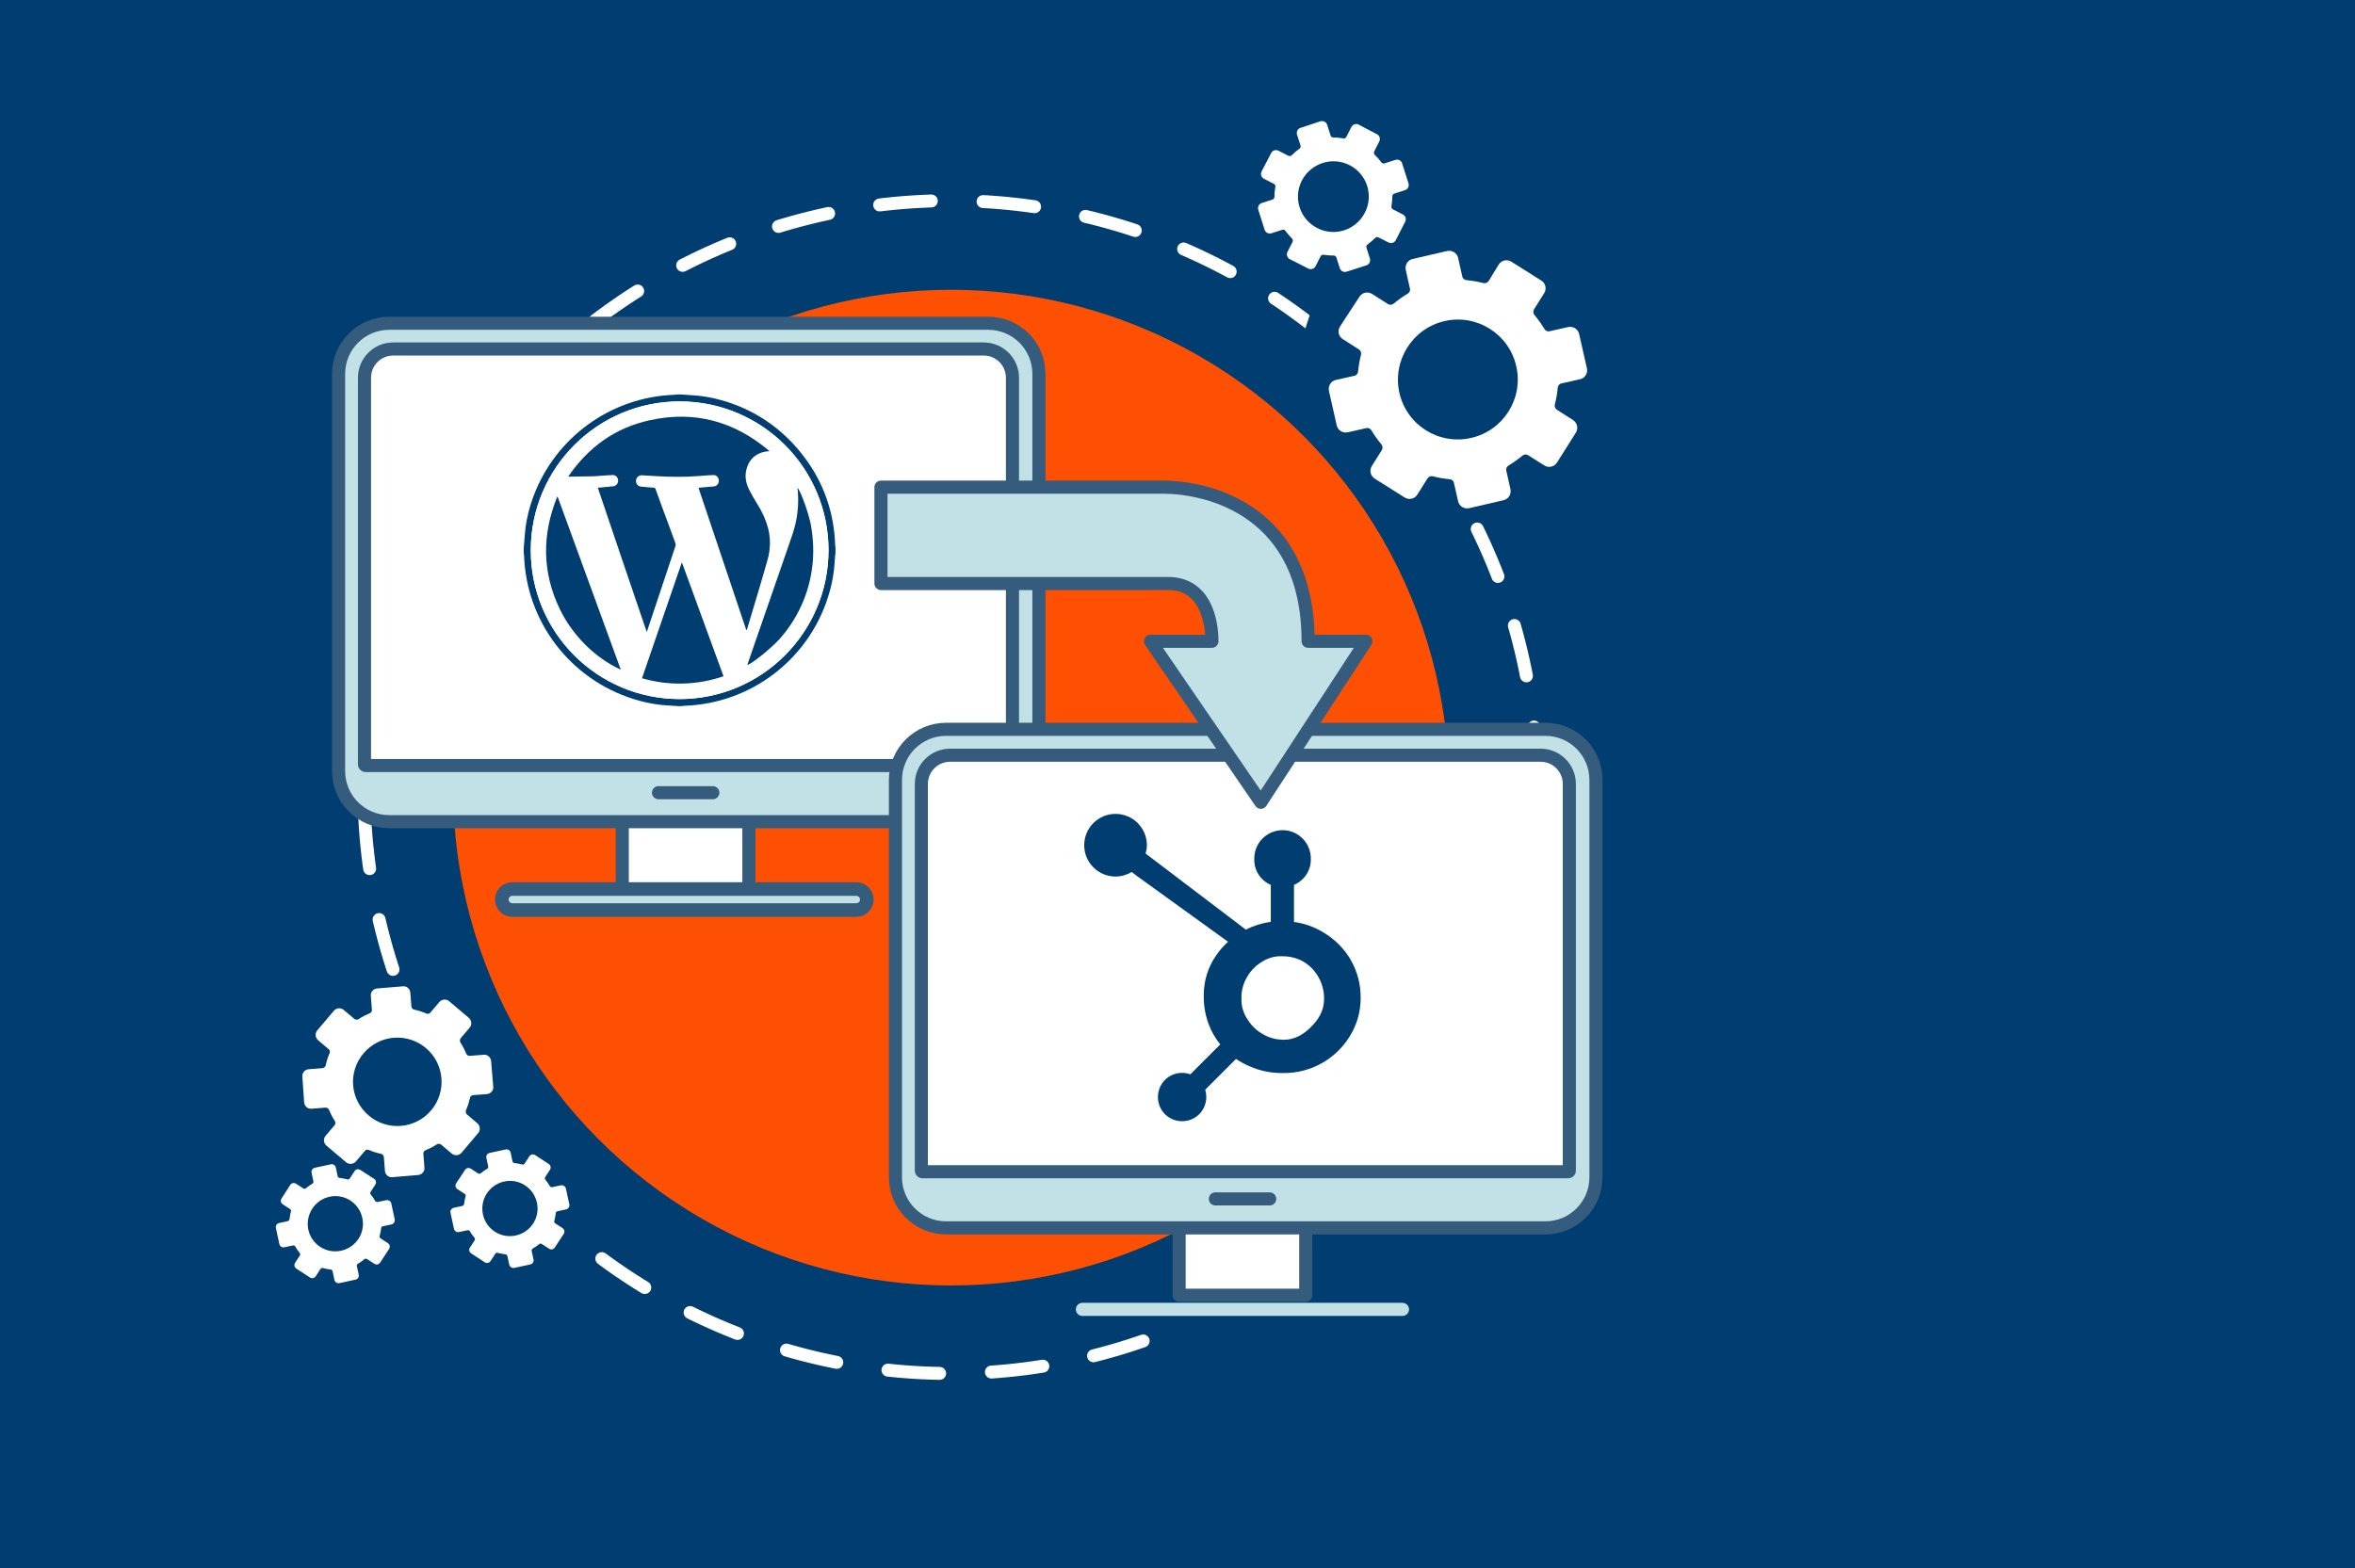 <?xml version="1.0" encoding="utf-8"?>
<!-- Generator: Adobe Illustrator 28.1.0, SVG Export Plug-In . SVG Version: 6.00 Build 0)  -->
<svg version="1.1" id="Layer_1" xmlns="http://www.w3.org/2000/svg" xmlns:xlink="http://www.w3.org/1999/xlink" x="0px" y="0px"
	 viewBox="0 0 1300 866" style="enable-background:new 0 0 1300 866;" xml:space="preserve">
<style type="text/css">
	.st0{fill:#003D71;}
	.st1{fill:none;stroke:#FFFFFF;stroke-width:7.15;stroke-linecap:round;stroke-linejoin:round;stroke-dasharray:28.59;}
	.st2{fill:#FE5002;}
	.st3{fill:#FFFFFF;stroke:#365C7D;stroke-width:7.23;stroke-linecap:round;stroke-linejoin:round;}
	.st4{fill:#C1E1E7;stroke:#365C7D;stroke-width:7.23;stroke-linecap:round;stroke-linejoin:round;}
	.st5{fill:none;stroke:#365C7D;stroke-width:7.23;stroke-linecap:round;stroke-linejoin:round;}
	.st6{fill:none;stroke:#C1E1E7;stroke-width:7.23;stroke-linecap:round;stroke-linejoin:round;}
	.st7{fill:#FFFFFF;}
	.st8{fill:#C1E1E7;stroke:#365C7D;stroke-width:7.53;stroke-linecap:round;stroke-linejoin:round;}
</style>
<rect class="st0" width="1300" height="866"/>
<circle class="st1" cx="524.7" cy="434.6" r="323.8"/>
<polygon class="st0" points="653.5,762 629.4,729.1 618.7,699.2 732.8,669.2 792.7,728.2 "/>
<path class="st0" d="M118.5,568.2c6.8-1.9,75.4-24.2,75.4-24.2l44.5-1.9l30,23.2c0,0,23.2,61.9,28,62.8s34.8,38.7,34.8,38.7
	l-11.6,7.7l-19.3,60.9l-175-18.4L118.5,568.2z"/>
<circle class="st2" cx="525" cy="434.9" r="274.9"/>
<rect x="343.5" y="360.5" class="st3" width="69.9" height="130.5"/>
<path class="st4" d="M545.6,453.7H214.9c-15.5,0-28-12.5-28-28V206.5c0-15.5,12.5-28,28-28l0,0h330.6c15.5,0,28,12.5,28,28l0,0
	v219.3C573.6,441.2,561,453.7,545.6,453.7z"/>
<path class="st3" d="M201.8,422.7c-0.3,0-0.6-0.3-0.6-0.6c0,0,0,0,0,0V208.6c0-8.8,7.1-15.9,15.9-15.9H543c8.8,0,15.9,7.1,15.9,15.9
	c0,0,0,0,0,0v213.5c0,0.3-0.3,0.6-0.6,0.6c0,0,0,0,0,0L201.8,422.7z"/>
<line class="st5" x1="363.5" y1="437.7" x2="393.5" y2="437.7"/>
<line class="st6" x1="597.5" y1="723" x2="774.2" y2="723"/>
<rect x="650.9" y="584.7" class="st3" width="69.9" height="130.5"/>
<path class="st4" d="M853,678H522.3c-15.5,0-28-12.5-28-28V430.7c0-15.5,12.5-28,28-28l0,0H853c15.5,0,28,12.5,28,28l0,0V650
	C881,665.5,868.5,678,853,678z"/>
<path class="st3" d="M509.2,647c-0.3,0-0.6-0.3-0.6-0.6l0,0V432.9c0-8.8,7.1-15.9,15.9-15.9h325.9c8.8,0,15.9,7.1,15.9,15.9
	c0,0,0,0,0,0v213.5c0,0.3-0.3,0.6-0.6,0.6L509.2,647z"/>
<line class="st5" x1="670.9" y1="662" x2="700.9" y2="662"/>
<path class="st0" d="M374,217.8h2.3c0.3,0.1,0.6,0.1,0.9,0.1c2.4,0.2,4.8,0.3,7.2,0.5c4.2,0.4,8.3,1.1,12.4,2.2
	c18.7,4.8,35.1,15.8,46.7,31.2c10.9,14,17,31.2,17.5,49c0,0.4,0.1,0.8,0.2,1.2v3.7c-0.1,0.3-0.1,0.6-0.2,1c-0.2,2.6-0.3,5.1-0.6,7.7
	c-0.6,5.2-1.7,10.3-3.3,15.2c-11,34.8-42.7,58.8-79.1,60.1c-0.6,0-1.2,0.1-1.8,0.2H374c-0.3,0-0.6-0.1-1-0.1
	c-2.8-0.2-5.6-0.3-8.3-0.6c-5.2-0.6-10.3-1.7-15.2-3.3c-34.8-11-58.9-42.6-60.2-79c0-0.6-0.1-1.1-0.2-1.7v-2.6
	c0-0.3,0.1-0.6,0.1-0.9c0.3-3.5,0.5-6.9,0.9-10.4c0.8-5.9,2.3-11.7,4.4-17.3c12.2-32.6,42.8-54.7,77.5-56
	C372.7,217.9,373.4,217.9,374,217.8z M375.1,386c45.4,0,82.2-36.7,82.3-82.1c0-45.4-36.7-82.2-82.1-82.3
	c-45.4,0-82.2,36.7-82.3,82.1c0,0,0,0,0,0.1C293,349.1,329.7,385.9,375.1,386z"/>
<path class="st7" d="M375.1,386c-45.4,0-82.2-36.8-82.1-82.2c0-45.4,36.8-82.2,82.2-82.1c45.4,0,82.2,36.8,82.1,82.2c0,0,0,0,0,0
	C457.2,349.2,420.4,386,375.1,386z M330.1,269.3c8.9,26.5,17.8,52.9,26.7,79.5c0.1-0.3,0.2-0.5,0.3-0.7
	c5.2-15.6,10.4-31.2,15.6-46.8c0.1-0.4,0.1-0.9,0-1.3c-0.8-2.2-1.6-4.4-2.4-6.6c-2.9-7.8-5.7-15.6-8.6-23.4
	c-0.2-0.5-0.3-0.8-0.9-0.8c-2.3-0.2-4.6-0.5-7-0.6c-1.7,0-3-1.4-2.9-3.1c0,0,0-0.1,0-0.1c0-1.7,1.3-3.1,3-3.1c0,0,0.1,0,0.1,0
	c1,0,1.9,0.1,2.9,0.2c3.8,0.2,7.5,0.5,11.3,0.6s7.4,0.1,11.1,0c2.3,0,4.5-0.2,6.8-0.4c2.5-0.1,5-0.4,7.4-0.5c1.6-0.1,3,1.1,3.1,2.7
	c0,0,0,0,0,0c0.3,1.6-0.8,3.2-2.5,3.4c-0.1,0-0.2,0-0.3,0c-2.3,0.2-4.7,0.4-7,0.6c-0.4,0-0.9,0.1-1.4,0.2
	c8.8,26.3,17.6,52.5,26.4,78.6c0.2-0.2,0.3-0.4,0.4-0.6c2.1-7.1,4.3-14.2,6.4-21.4c1.7-5.9,3.5-11.7,5.1-17.6
	c1.5-5.4,1.5-11,0.2-16.4c-1.3-4.9-3.4-9.6-6.2-13.9c-1.4-2.2-2.7-4.5-3.9-6.8c-1.8-3.6-3-7.4-2.1-11.5c1.1-5.1,4-8.6,9.1-10.1
	c1.3-0.3,2.5-0.5,3.8-0.6c-19.3-16.4-41.2-22.5-65.9-17.1c-19.1,4.2-34,14.9-45.2,31.1c0.1,0,0.2,0.1,0.3,0.1c4.5,0,9-0.1,13.5-0.2
	c1,0,2-0.1,3-0.2c2.5-0.2,5.1-0.4,7.6-0.5c1.6-0.1,3,1.2,3.1,2.8c0.2,1.6-1,3.2-2.6,3.4c-1,0.1-2,0.2-3.1,0.3
	C333.8,269,332,269.2,330.1,269.3L330.1,269.3z M376.5,310.5c-7.4,21.5-14.7,42.7-22,64c14.8,4.3,30.5,3.9,45-1.1
	C391.7,352.5,384.1,331.6,376.5,310.5L376.5,310.5z M307.8,274.2h-0.3c-8.5,20.9-8.3,41.7,1.5,62.2c3.5,7.3,8.3,13.9,14,19.5
	c5.7,5.7,12.3,10.4,19.6,13.8C331,337.9,319.4,306.1,307.8,274.2z M412.5,367.2c2.9-0.9,12.5-8.7,17.5-14.2
	c10.1-11.2,16.5-25.3,18.4-40.3c0.9-7.5,0.7-15-0.7-22.5c-1.1-6.4-5.7-19.2-7.5-21c0.1,1.1,0.2,2.2,0.3,3.3c0.4,6.4-0.3,12.8-2,19
	c-1.1,3.9-2.5,7.7-3.8,11.5c-6.7,19.6-13.5,39.1-20.3,58.6L412.5,367.2z"/>
<path class="st0" d="M330,269.3c1.9-0.1,3.7-0.3,5.5-0.5c1-0.1,2-0.2,3.1-0.3c1.6-0.2,2.8-1.7,2.6-3.4c-0.1-1.6-1.5-2.9-3.1-2.8
	c-2.5,0.1-5.1,0.3-7.6,0.5c-1,0.1-2,0.2-3,0.2c-4.5,0.1-9,0.1-13.5,0.2c-0.1,0-0.2,0-0.3-0.1c11.1-16.2,26-27,45.2-31.1
	c24.7-5.4,46.6,0.7,65.9,17.1c-1.3,0.1-2.6,0.3-3.8,0.6c-5.1,1.5-8,5.1-9.1,10.1c-0.9,4.1,0.2,7.9,2.1,11.5c1.2,2.3,2.5,4.5,3.9,6.8
	c2.8,4.3,4.9,9,6.2,13.9c1.3,5.4,1.2,11.1-0.2,16.4c-1.6,5.9-3.4,11.7-5.1,17.6c-2.1,7.1-4.3,14.2-6.4,21.4
	c-0.1,0.2-0.2,0.5-0.4,0.6c-8.8-26.2-17.6-52.4-26.4-78.6c0.5-0.1,0.9-0.2,1.4-0.2c2.3-0.2,4.6-0.4,7-0.6c1.7-0.1,2.9-1.6,2.8-3.2
	c0-0.1,0-0.2,0-0.3c-0.1-1.6-1.4-2.8-3-2.8c0,0,0,0,0,0c-2.5,0.1-5,0.3-7.4,0.5c-2.3,0.1-4.5,0.3-6.8,0.4c-3.7,0.1-7.4,0.1-11.1,0
	s-7.5-0.4-11.3-0.6c-1,0-1.9-0.1-2.9-0.2c-1.7,0-3.1,1.3-3.2,3c0,0,0,0.1,0,0.1c-0.1,1.7,1.2,3.1,2.8,3.2c0,0,0.1,0,0.1,0
	c2.3,0.2,4.6,0.5,7,0.6c0.6,0,0.7,0.3,0.9,0.8c2.8,7.8,5.7,15.6,8.6,23.4c0.8,2.2,1.6,4.4,2.4,6.6c0.1,0.4,0.1,0.9,0,1.3
	c-5.2,15.6-10.4,31.2-15.6,46.8c-0.1,0.2-0.1,0.4-0.3,0.7C347.9,322.3,339,295.9,330,269.3z"/>
<path class="st0" d="M376.4,310.5c7.7,21.1,15.3,41.9,23,62.9c-14.5,5-30.2,5.4-45,1.1C361.7,353.2,369,332,376.4,310.5z"/>
<path class="st0" d="M307.8,274.2c11.6,31.9,23.3,63.7,34.9,95.6c-7.3-3.4-13.9-8.1-19.6-13.8c-5.7-5.7-10.5-12.3-14-19.5
	c-9.9-20.5-10-41.3-1.5-62.2L307.8,274.2z"/>
<path class="st0" d="M412.5,367.2l1.9-5.5c6.8-19.6,13.5-39.1,20.3-58.6c1.3-3.8,2.7-7.6,3.8-11.5c1.7-6.2,2.4-12.6,2-19
	c0-1.1-0.2-2.2-0.3-3.3c1.8,1.8,6.4,14.6,7.5,21c1.3,7.4,1.6,15,0.7,22.5c-1.8,15-8.2,29.1-18.3,40.3
	C425,358.5,415.4,366.3,412.5,367.2z"/>
<path class="st0" d="M745.7,530.1c-3.8-6.5-9.2-11.8-15.6-15.5c-4.9-2.9-10.2-4.8-15.8-5.5v-20.5c5.7-2.4,9.4-8,9.3-14.2
	c0.2-8.6-6.6-15.8-15.2-16c-8.6-0.2-15.8,6.6-16,15.2c0,0.3,0,0.5,0,0.8c-0.2,6.2,3.5,11.8,9.1,14.2V509c-4.8,0.7-9.4,2.1-13.8,4.3
	c-8.9-6.8-38.2-29-55.3-42c0.4-1.5,0.7-3,0.7-4.6c0-9.5-7.7-17.3-17.3-17.3c-9.5,0-17.3,7.7-17.3,17.3c0,9.5,7.7,17.3,17.3,17.3
	c0,0,0,0,0,0c3.1,0,6.2-0.9,8.9-2.5l3.6,2.7l49.6,35.8c-2.7,2.4-5,5.2-7,8.2c-4.1,6.1-6.3,13.3-6.4,20.7v1.6c0,5.1,0.9,10.2,2.7,15
	c1.5,4.1,3.7,7.8,6.4,11.2l-16.5,16.5c-6.9-2.5-14.6,1-17.1,8s1,14.6,8,17.1c6.9,2.5,14.6-1,17.1-8c0.5-1.5,0.8-3,0.8-4.6
	c0-1.4-0.2-2.7-0.6-4l17-17c2.4,1.6,4.9,3,7.6,4.1c5.6,2.5,11.6,3.7,17.7,3.7h1.2c14.7,0,28.3-7.5,36.1-20c4-6.3,6.2-13.6,6.2-21.1
	v-0.4c0.1-7.4-1.8-14.6-5.5-21L745.7,530.1z M724.9,565.8c-4.6,5.1-9.9,8.3-16,8.3h-1c-3.5-0.1-7-1-10.1-2.7c-3.6-1.9-6.6-4.6-8.8-8
	c-2.3-3.2-3.6-7-3.7-10.9v-1.2c-0.1-3.8,0.8-7.6,2.6-10.9c1.9-3.7,4.7-6.8,8.2-9c3.4-2.3,7.3-3.5,11.4-3.4h0.4
	c3.7,0,7.4,0.8,10.7,2.5c3.4,1.8,6.3,4.4,8.4,7.7c2.1,3.2,3.4,6.9,3.8,10.7c0.1,0.8,0.1,1.6,0.1,2.4
	C731,556.5,729,561.4,724.9,565.8L724.9,565.8z"/>
<path class="st7" d="M167.9,608.8c0.2,2,2,3.6,4,3.4l7.7-0.6c0.9-0.1,1.7,0.4,2,1.2c0.9,2.1,1.9,4.2,3.2,6.1
	c0.5,0.7,0.4,1.7-0.1,2.4l-5,5.9c-1.3,1.6-1.1,3.9,0.4,5.3l11,9.3c1.6,1.3,3.9,1.1,5.3-0.4c0,0,0,0,0,0l5-5.9
	c0.6-0.7,1.5-0.9,2.3-0.5c2.1,0.9,4.3,1.6,6.6,2.1c0.9,0.2,1.5,0.9,1.6,1.8l0.6,7.7c0.2,2,2,3.6,4,3.4l14.4-1.2c2-0.2,3.6-2,3.4-4
	l-0.6-7.7c-0.1-0.9,0.4-1.7,1.3-2c2.1-0.9,4.2-1.9,6.1-3.2c0.7-0.5,1.7-0.4,2.4,0.1l5.9,5c1.6,1.3,3.9,1.1,5.3-0.4l9.3-11
	c1.3-1.6,1.1-3.9-0.4-5.3l-5.9-5c-0.6-0.6-0.8-1.6-0.4-2.4c0.9-2.1,1.6-4.3,2.1-6.6c0.2-0.9,0.9-1.5,1.8-1.6l7.7-0.6
	c2-0.2,3.6-2,3.4-4l-1.2-14.3c-0.2-2-2-3.6-4-3.4l-7.7,0.6c-0.9,0.1-1.7-0.4-2-1.2c-0.9-2.1-1.9-4.2-3.2-6.1
	c-0.5-0.7-0.4-1.7,0.1-2.4l5-5.9c1.3-1.6,1.1-3.9-0.4-5.3l-11-9.3c-1.6-1.3-3.9-1.1-5.3,0.4c0,0,0,0,0,0l-5,5.9
	c-0.6,0.7-1.5,0.9-2.3,0.5c-2.1-0.9-4.3-1.6-6.6-2.1c-0.9-0.2-1.5-0.9-1.6-1.8l-0.6-7.7c-0.2-2-2-3.6-4-3.4l-14.4,1.2
	c-2,0.2-3.6,2-3.4,4l0.6,7.7c0.1,0.9-0.4,1.7-1.2,2c-2.1,0.9-4.2,1.9-6.1,3.2c-0.7,0.5-1.7,0.4-2.4-0.1l-5.9-5
	c-1.6-1.3-3.9-1.1-5.3,0.4l-9.3,11c-1.3,1.6-1.1,3.9,0.4,5.3l5.9,5c0.7,0.6,0.9,1.5,0.5,2.3c-0.9,2.1-1.6,4.3-2.1,6.6
	c-0.2,0.9-0.9,1.5-1.8,1.6l-7.7,0.6c-2,0.2-3.6,2-3.4,4L167.9,608.8z M200.7,581.6c8.7-10.3,24.1-11.6,34.4-2.9
	c10.3,8.7,11.6,24.1,2.9,34.4c-8.7,10.3-24.1,11.6-34.4,2.9c0,0,0,0,0,0C193.2,607.3,191.9,591.9,200.7,581.6z"/>
<path class="st7" d="M251.8,653.4c-0.7,1.1-0.4,2.5,0.7,3.2l4,2.6c0.5,0.3,0.7,0.9,0.5,1.4c-0.4,1.4-0.6,2.8-0.8,4.2
	c-0.1,0.5-0.5,1-1,1.1l-4.7,1c-1.3,0.3-2.1,1.5-1.8,2.8c0,0,0,0,0,0l1.9,8.8c0.3,1.3,1.5,2.1,2.8,1.8c0,0,0,0,0,0l4.7-1
	c0.5-0.1,1.1,0.1,1.3,0.6c0.7,1.2,1.5,2.4,2.5,3.5c0.3,0.4,0.4,1,0.1,1.5l-2.6,4c-0.7,1.1-0.4,2.5,0.7,3.2l7.5,4.9
	c1.1,0.7,2.5,0.4,3.2-0.7l2.6-4c0.3-0.5,0.9-0.7,1.4-0.5c1.4,0.4,2.8,0.6,4.2,0.8c0.6,0.1,1,0.5,1.1,1l1,4.7c0.3,1.3,1.5,2,2.8,1.8
	l8.8-1.9c1.3-0.3,2.1-1.5,1.8-2.8l-1-4.7c-0.1-0.5,0.1-1.1,0.6-1.3c1.2-0.7,2.4-1.5,3.5-2.4c0.4-0.4,1-0.4,1.5-0.1l4,2.6
	c1.1,0.7,2.5,0.4,3.2-0.7l4.9-7.5c0.7-1.1,0.4-2.5-0.7-3.2c0,0,0,0,0,0l-4-2.6c-0.5-0.3-0.7-0.9-0.5-1.4c0.4-1.4,0.6-2.8,0.8-4.2
	c0-0.6,0.5-1,1-1.1l4.7-1c1.2-0.3,2-1.5,1.8-2.7c0,0,0,0,0,0l-1.9-8.8c-0.3-1.3-1.5-2-2.8-1.8l-4.7,1c-0.5,0.1-1.1-0.1-1.4-0.6
	c-0.7-1.2-1.5-2.4-2.4-3.5c-0.4-0.4-0.4-1-0.1-1.5l2.6-4c0.7-1.1,0.4-2.5-0.7-3.2c0,0,0,0,0,0l-7.5-4.9c-1.1-0.7-2.5-0.4-3.2,0.7
	l-2.6,4c-0.3,0.5-0.9,0.7-1.4,0.5c-1.4-0.4-2.8-0.6-4.2-0.8c-0.6,0-1-0.5-1.1-1l-1-4.7c-0.3-1.3-1.5-2.1-2.8-1.8l-8.8,1.9
	c-1.3,0.3-2.1,1.5-1.8,2.8l1,4.7c0.1,0.5-0.1,1.1-0.6,1.3c-1.2,0.7-2.4,1.5-3.5,2.4c-0.4,0.4-1,0.4-1.5,0.1l-4-2.6
	c-1.1-0.7-2.5-0.4-3.2,0.7L251.8,653.4z M278.3,652.4c8.2-1.8,16.3,3.4,18.1,11.7c1.8,8.2-3.4,16.3-11.7,18.1
	c-8.2,1.8-16.3-3.4-18.1-11.6C264.8,662.3,270.1,654.2,278.3,652.4C278.3,652.4,278.3,652.4,278.3,652.4L278.3,652.4z"/>
<path class="st7" d="M155.4,661.8c-0.7,1.1-0.4,2.5,0.7,3.2l4,2.6c0.5,0.3,0.7,0.9,0.5,1.4c-0.4,1.4-0.6,2.8-0.8,4.2
	c-0.1,0.5-0.5,1-1,1.1l-4.7,1c-1.3,0.3-2.1,1.5-1.8,2.8c0,0,0,0,0,0l1.9,8.8c0.3,1.3,1.5,2.1,2.8,1.8c0,0,0,0,0,0l4.7-1
	c0.5-0.1,1.1,0.1,1.3,0.6c0.7,1.2,1.5,2.4,2.4,3.5c0.3,0.4,0.4,1,0.1,1.5l-2.6,4c-0.7,1.1-0.4,2.5,0.7,3.2l7.5,4.9
	c1.1,0.7,2.5,0.4,3.2-0.7l2.6-4c0.3-0.5,0.9-0.7,1.4-0.5c1.4,0.4,2.8,0.6,4.2,0.8c0.6,0,1,0.5,1.1,1l1,4.7c0.3,1.3,1.5,2.1,2.8,1.8
	l8.8-1.9c1.3-0.3,2.1-1.5,1.8-2.8l-1-4.7c-0.1-0.5,0.1-1.1,0.6-1.3c1.2-0.7,2.4-1.5,3.5-2.5c0.4-0.3,1-0.4,1.5-0.1l4,2.6
	c1.1,0.7,2.5,0.5,3.2-0.6c0,0,0.1-0.1,0.1-0.1l4.9-7.5c0.7-1.1,0.4-2.5-0.7-3.2c0,0,0,0,0,0l-4-2.6c-0.5-0.3-0.7-0.9-0.5-1.4
	c0.4-1.4,0.6-2.8,0.8-4.2c0-0.6,0.5-1,1-1.1l4.7-1c1.3-0.3,2-1.5,1.8-2.8l-1.9-8.8c-0.3-1.3-1.5-2-2.8-1.8l-4.7,1
	c-0.5,0.1-1.1-0.1-1.4-0.6c-0.7-1.2-1.5-2.4-2.4-3.5c-0.4-0.4-0.4-1-0.1-1.5l2.6-4c0.7-1.1,0.4-2.5-0.7-3.2c0,0,0,0,0,0l-7.6-4.9
	c-1.1-0.7-2.5-0.4-3.2,0.7l-2.6,4c-0.3,0.5-0.9,0.7-1.4,0.5c-1.4-0.4-2.8-0.6-4.2-0.8c-0.6,0-1-0.5-1.1-1l-1-4.7
	c-0.3-1.3-1.5-2.1-2.8-1.8c0,0,0,0,0,0l-8.8,1.9c-1.3,0.3-2.1,1.5-1.8,2.8l1,4.7c0.1,0.5-0.1,1.1-0.6,1.3c-1.2,0.7-2.4,1.6-3.5,2.5
	c-0.4,0.4-1,0.4-1.5,0.1l-4-2.6c-1.1-0.7-2.5-0.4-3.2,0.7c0,0,0,0,0,0L155.4,661.8z M181.9,660.8c8.2-1.8,16.3,3.4,18.1,11.7
	c1.8,8.2-3.4,16.3-11.7,18.1c-8.2,1.8-16.3-3.4-18.1-11.6C168.5,670.7,173.7,662.6,181.9,660.8C181.9,660.8,181.9,660.8,181.9,660.8
	L181.9,660.8z"/>
<path class="st4" d="M486.3,269h155.6c26.1,0,80.2,13.5,80.2,85.1H754L696,443l-60.9-88.9H669c0-11.6-3.9-31.9-24.2-31.9H486.3V269z
	"/>
<path class="st8" d="M282.8,490.9h189.9c3.2,0,5.8,2.6,5.8,5.8v0c0,3.2-2.6,5.8-5.8,5.8H282.8c-3.2,0-5.8-2.6-5.8-5.8v0
	C277,493.5,279.6,490.9,282.8,490.9z"/>
<polygon class="st0" points="714.4,200.4 727,161.7 880.7,267.1 805.3,290.3 782.1,291.2 "/>
<path class="st7" d="M717.9,70.6c-1.6,0.5-2.4,2.2-1.9,3.8l1.9,5.9c0.2,0.7,0,1.4-0.6,1.8c-1.5,1.1-2.9,2.3-4.2,3.6
	c-0.5,0.5-1.2,0.6-1.9,0.3l-5.5-2.8c-1.5-0.7-3.2-0.2-4,1.3l-5.3,10.2c-0.7,1.5-0.2,3.2,1.3,4l5.5,2.8c0.6,0.3,1,1,0.8,1.7
	c-0.3,1.8-0.5,3.7-0.5,5.5c0,0.7-0.4,1.3-1.1,1.5l-5.9,1.9c-1.6,0.5-2.4,2.2-1.9,3.8l3.5,11c0.5,1.6,2.2,2.4,3.8,1.9l5.9-1.9
	c0.7-0.2,1.4,0,1.8,0.6c1.1,1.5,2.3,2.9,3.6,4.2c0.5,0.5,0.6,1.2,0.3,1.9l-2.8,5.5c-0.7,1.5-0.2,3.2,1.3,4l10.2,5.2
	c1.5,0.7,3.2,0.2,4-1.3l2.8-5.5c0.3-0.6,1-1,1.7-0.8c1.8,0.3,3.7,0.4,5.5,0.4c0.7,0,1.3,0.4,1.5,1.1l1.9,5.9
	c0.5,1.6,2.2,2.4,3.8,1.9l10.9-3.5c1.6-0.5,2.4-2.2,1.9-3.8l-1.9-5.9c-0.2-0.7,0-1.4,0.6-1.8c1.5-1.1,2.9-2.3,4.2-3.6
	c0.5-0.5,1.2-0.6,1.9-0.3l5.5,2.8c1.5,0.7,3.2,0.2,4-1.3l5.2-10.2c0.7-1.5,0.2-3.2-1.3-4l-5.5-2.8c-0.6-0.3-1-1-0.8-1.7
	c0.3-1.8,0.5-3.7,0.5-5.5c0-0.7,0.4-1.3,1.1-1.5l5.9-1.9c1.6-0.5,2.4-2.2,1.9-3.8l-3.5-11c-0.5-1.6-2.2-2.4-3.8-1.9l-5.9,1.9
	c-0.7,0.2-1.4,0-1.8-0.6c-1.1-1.5-2.3-2.9-3.6-4.1c-0.5-0.5-0.6-1.2-0.3-1.9l2.8-5.5c0.7-1.5,0.2-3.2-1.3-4L750,68.8
	c-1.5-0.7-3.2-0.2-4,1.3l-2.8,5.5c-0.3,0.6-1,1-1.7,0.8c-1.8-0.3-3.7-0.5-5.5-0.5c-0.7,0-1.3-0.4-1.5-1.1l-1.9-5.9
	c-0.5-1.6-2.2-2.4-3.8-1.9L717.9,70.6z M745,91.2c9.6,4.9,13.4,16.7,8.4,26.3s-16.7,13.4-26.3,8.4c-9.6-4.9-13.4-16.7-8.4-26.3
	c0,0,0,0,0,0C723.7,90.1,735.4,86.3,745,91.2z"/>
<path class="st7" d="M739.7,180.3c-1.5,2.4-0.8,5.5,1.6,7c0,0,0,0,0,0l8.8,5.6c1,0.6,1.5,1.9,1.2,3c-0.8,3-1.3,6.1-1.6,9.2
	c-0.1,1.2-0.9,2.2-2.1,2.4l-10.2,2.3c-2.7,0.6-4.4,3.3-3.8,6.1l4.3,19c0.6,2.7,3.3,4.4,6.1,3.8c0,0,0,0,0,0l10.2-2.3
	c1.2-0.3,2.3,0.3,2.9,1.3c1.6,2.7,3.4,5.2,5.4,7.6c0.8,0.9,0.9,2.2,0.3,3.2l-5.5,8.8c-1.5,2.4-0.8,5.5,1.6,7c0,0,0,0,0,0l16.5,10.4
	c2.4,1.5,5.5,0.8,7-1.6c0,0,0,0,0,0l5.6-8.9c0.6-1,1.9-1.5,3-1.2c3,0.8,6.1,1.3,9.2,1.6c1.2,0.1,2.2,0.9,2.4,2.1l2.3,10.1
	c0.6,2.7,3.3,4.4,6.1,3.8c0,0,0,0,0,0l19-4.4c2.7-0.6,4.4-3.3,3.8-6.1l-2.3-10.2c-0.3-1.2,0.3-2.3,1.3-2.9c2.7-1.6,5.2-3.4,7.6-5.4
	c0.9-0.8,2.2-0.9,3.2-0.2l8.9,5.6c2.3,1.5,5.4,0.8,6.9-1.5c0,0,0.1-0.1,0.1-0.1l10.4-16.5c1.5-2.3,0.8-5.4-1.5-6.9
	c0,0-0.1-0.1-0.1-0.1l-8.8-5.6c-1-0.6-1.5-1.9-1.2-3c0.8-3,1.3-6.1,1.6-9.2c0.1-1.2,0.9-2.2,2.1-2.4l10.2-2.3c2.7-0.6,4.4-3.3,3.8-6
	c0,0,0,0,0,0l-4.3-19c-0.6-2.7-3.3-4.4-6.1-3.8c0,0,0,0,0,0l-10.2,2.3c-1.2,0.3-2.3-0.3-2.9-1.3c-1.6-2.7-3.4-5.2-5.4-7.6
	c-0.8-0.9-0.9-2.2-0.3-3.2l5.6-8.9c1.5-2.4,0.8-5.5-1.6-7c0,0,0,0,0,0l-16.5-10.4c-2.4-1.5-5.5-0.8-7,1.6c0,0,0,0,0,0l-5.5,9
	c-0.6,1-1.9,1.5-3,1.2c-3-0.8-6.1-1.3-9.2-1.6c-1.2-0.1-2.2-0.9-2.4-2.1l-2.3-10.2c-0.6-2.7-3.3-4.4-6.1-3.8l-19,4.4
	c-2.7,0.6-4.4,3.3-3.8,6.1l2.3,10.2c0.3,1.2-0.3,2.4-1.3,2.9c-2.7,1.6-5.2,3.4-7.6,5.4c-0.9,0.8-2.2,0.9-3.2,0.3l-8.8-5.6
	c-2.4-1.5-5.5-0.8-7,1.6c0,0,0,0,0,0L739.7,180.3z M797.4,177.3c17.8-4.1,35.6,7.1,39.6,24.9c4.1,17.8-7.1,35.6-24.9,39.6
	c-17.8,4.1-35.5-7-39.6-24.8C768.5,199.2,779.6,181.4,797.4,177.3C797.4,177.3,797.4,177.3,797.4,177.3L797.4,177.3z"/>
</svg>
